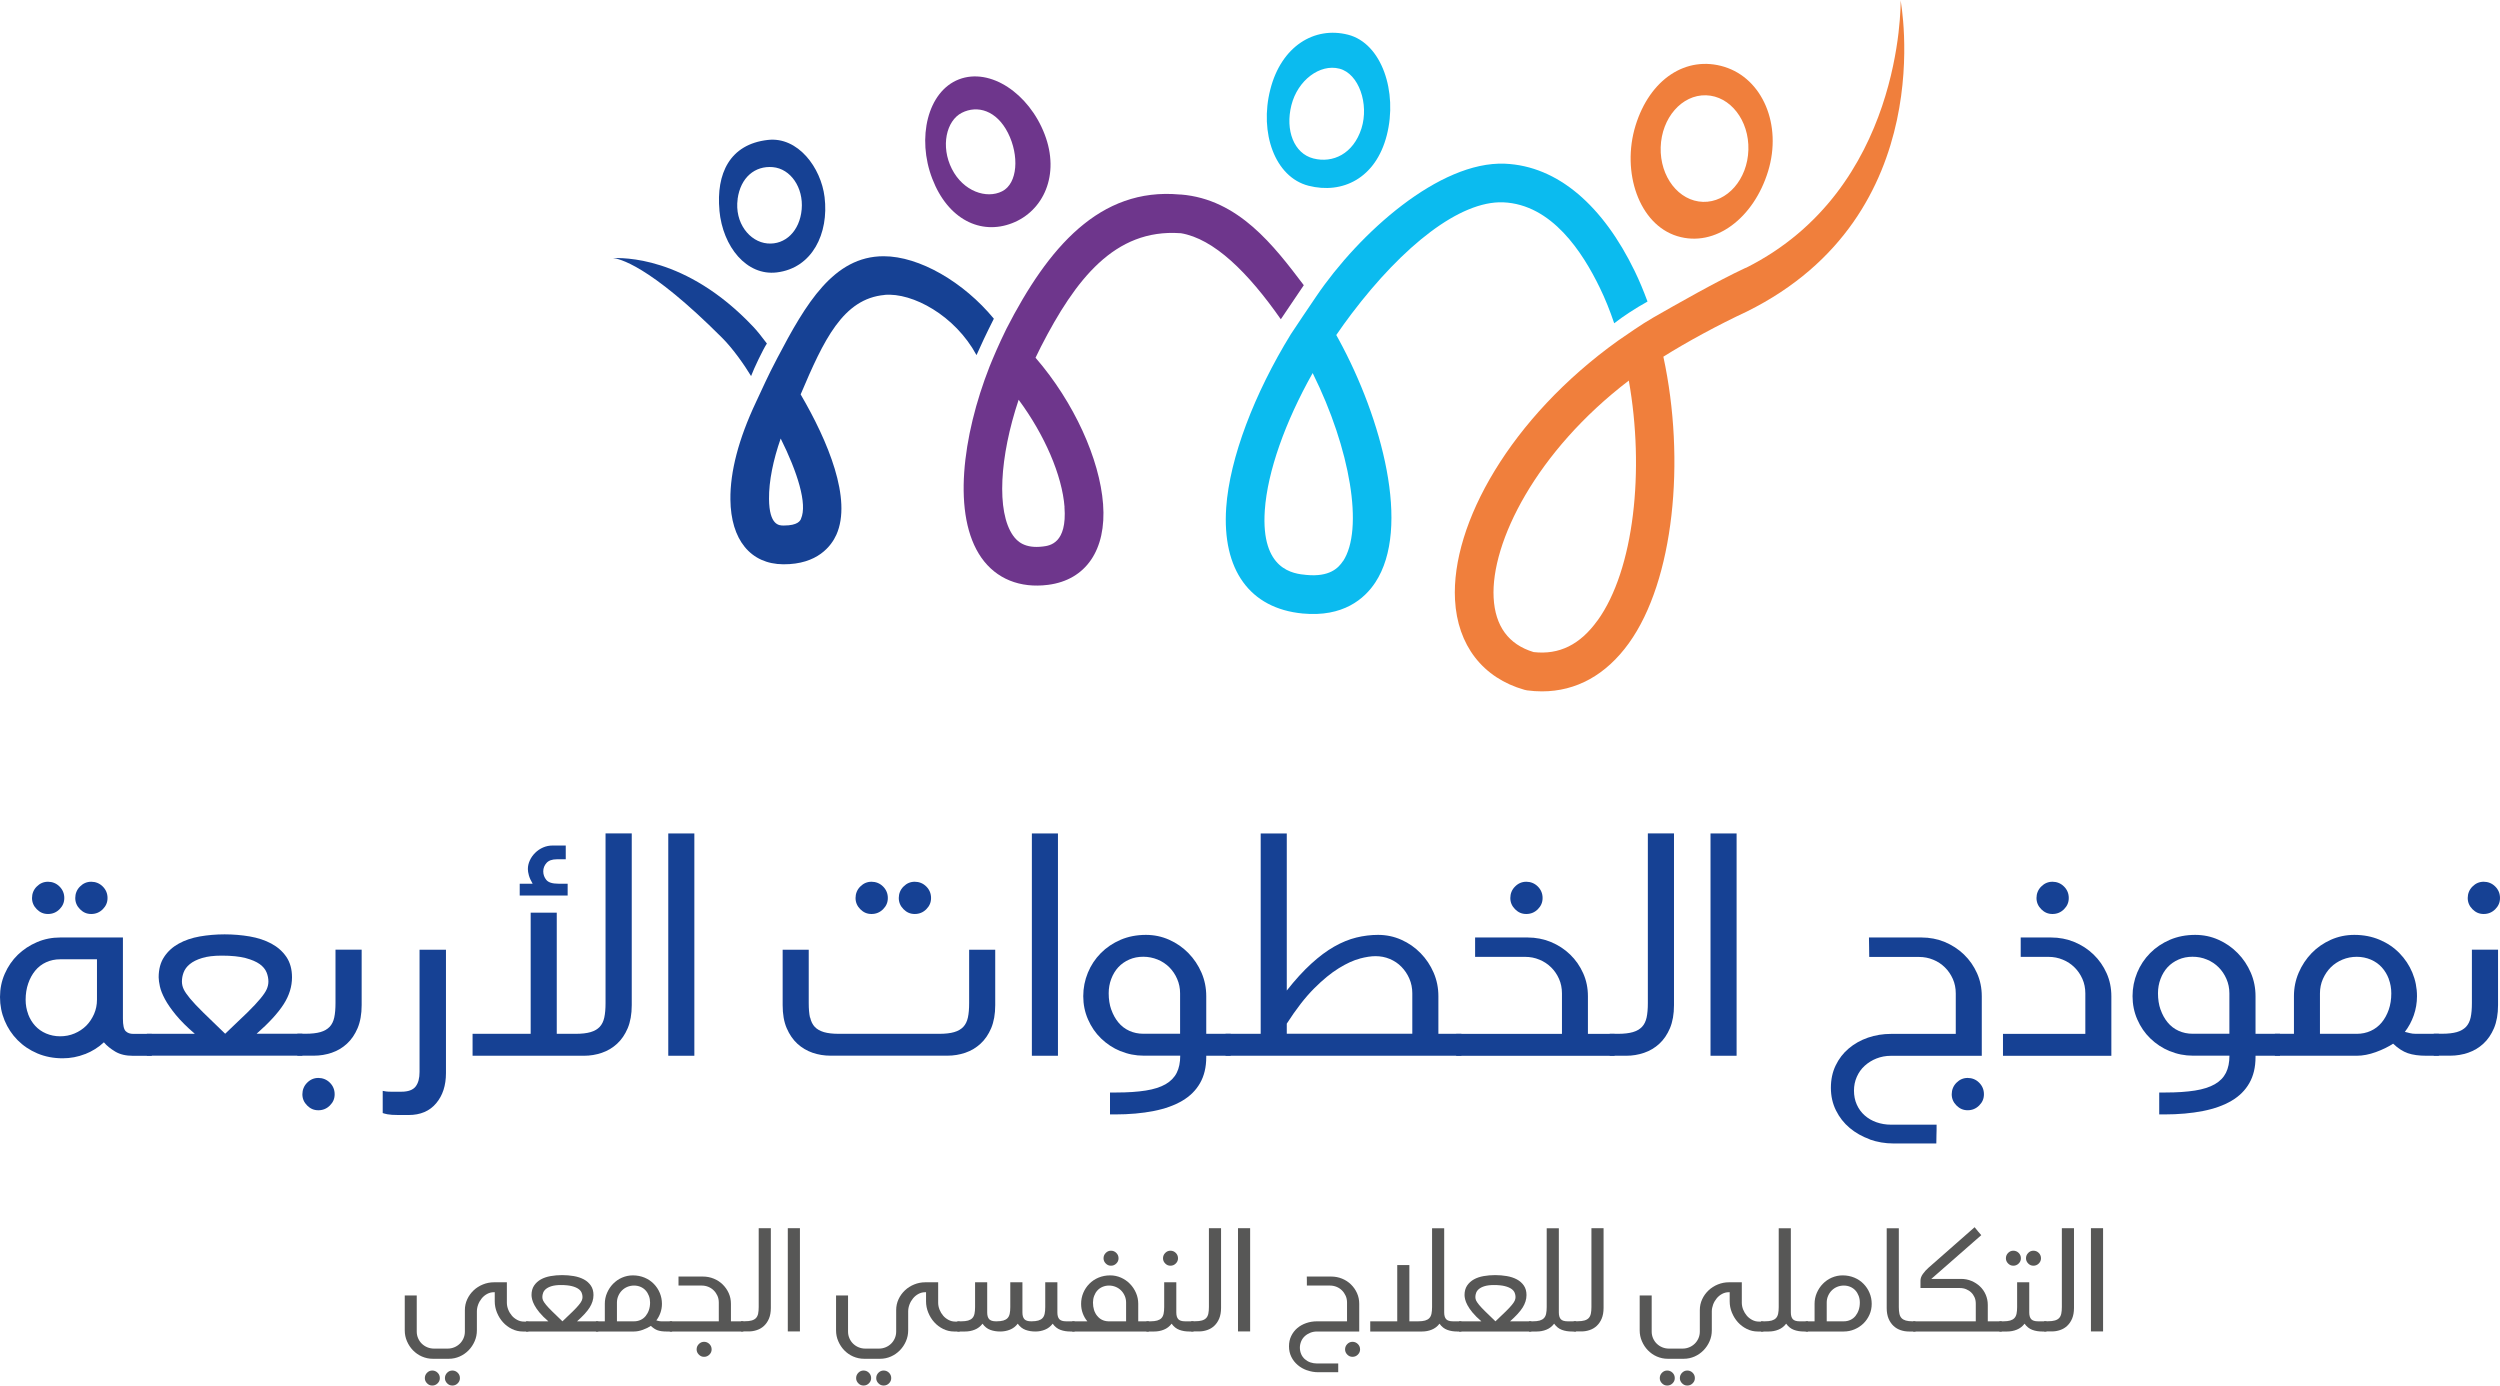 <svg xmlns="http://www.w3.org/2000/svg" width="166" height="92" viewBox="0 0 166 92" fill="none"><g id="4step" clip-path="url(#clip0_11_259)"><g id="Group"><path id="Vector" d="M47.768 13.972C47.993 16.399 49.582 18.327 51.574 18.089C53.933 17.807 55.046 15.506 54.752 13.088C54.514 11.124 52.981 9.066 50.989 9.291C48.443 9.577 47.547 11.545 47.772 13.972H47.768ZM48.976 13.218C49.17 11.783 50.127 10.995 51.314 11.098C52.5 11.203 53.358 12.459 53.232 13.898C53.106 15.337 52.145 16.269 50.959 16.165C49.772 16.061 48.764 14.791 48.98 13.213L48.976 13.218Z" fill="#164194"></path><path id="Vector_2" d="M69.361 8.91C68.322 6.206 65.75 4.468 63.672 5.27C61.593 6.072 60.861 9.166 61.905 11.87C62.944 14.574 65.126 15.623 67.2 14.821C69.279 14.02 70.404 11.614 69.361 8.91ZM66.542 12.702C65.507 13.226 63.962 12.711 63.204 11.216C62.446 9.72 62.831 8.013 63.866 7.489C64.901 6.964 66.17 7.328 66.928 8.823C67.685 10.319 67.581 12.178 66.542 12.702Z" fill="#6E368C"></path><path id="Vector_3" d="M89.512 2.305C87.274 1.733 85.078 3.068 84.347 5.946C83.615 8.819 84.65 11.762 86.888 12.334C89.127 12.906 91.352 11.853 92.084 8.975C92.816 6.102 91.751 2.878 89.512 2.305ZM90.4 8.533C89.859 10.219 88.499 10.852 87.209 10.522C85.914 10.193 85.329 8.646 85.749 6.982C86.169 5.322 87.646 4.225 88.936 4.559C90.231 4.888 90.915 6.912 90.4 8.533Z" fill="#0BBBEF"></path><path id="Vector_4" d="M114.5 4.438C111.963 3.658 109.547 5.257 108.598 8.342C107.654 11.428 108.828 14.899 111.365 15.679C113.903 16.459 116.457 14.457 117.401 11.372C118.345 8.29 117.033 5.218 114.496 4.438H114.5ZM113.08 13.404C111.469 13.356 110.213 11.736 110.27 9.781C110.326 7.827 111.677 6.279 113.283 6.327C114.89 6.375 116.15 7.996 116.093 9.95C116.037 11.905 114.686 13.452 113.076 13.404H113.08Z" fill="#F07F3C"></path><g id="Group_2"><path id="Vector_5" d="M50.92 22.808C50.565 22.331 50.253 21.946 50.006 21.686C45.512 16.932 41.264 17.135 40.701 17.135C41.061 17.17 43.057 17.534 47.949 22.431C48.69 23.172 49.439 24.256 49.872 24.971C50.049 24.485 50.677 23.172 50.92 22.813V22.808Z" fill="#164194"></path><path id="Vector_6" d="M40.701 17.131C40.662 17.131 40.641 17.131 40.641 17.127C40.645 17.127 40.667 17.131 40.701 17.131Z" fill="#472683"></path><path id="Vector_7" d="M58.735 19.58C60.593 19.415 63.42 20.949 64.84 23.58C65.109 22.973 65.481 22.171 65.992 21.161C63.987 18.73 61.047 17.014 58.675 17.014C55.354 17.014 53.505 20.165 51.613 23.775C50.92 25.092 50.682 25.681 50.192 26.713C49.045 29.144 48.478 31.32 48.499 33.166C48.525 35.848 49.842 37.456 52.015 37.469C54.293 37.482 55.202 36.243 55.535 35.506C56.588 33.153 54.981 29.296 53.163 26.189C54.691 22.587 55.973 19.831 58.744 19.584L58.735 19.58ZM53.189 34.449C53.132 34.57 52.989 34.895 52.046 34.895H52.024C51.742 34.895 51.08 34.891 51.063 33.135C51.05 31.939 51.344 30.535 51.838 29.118C52.946 31.341 53.626 33.473 53.184 34.449H53.189Z" fill="#164194"></path><path id="Vector_8" d="M126.204 0C126.204 0.325 126.33 12.555 115.955 17.773L115.873 17.803C114.02 18.665 111.305 20.212 109.789 21.079C108.988 21.534 107.984 22.249 107.442 22.618C100.311 27.723 96.345 34.782 96.613 39.827C96.774 42.839 98.454 45.018 101.225 45.803L101.407 45.842C101.74 45.885 102.065 45.907 102.385 45.907C104.663 45.907 106.641 44.815 108.157 42.709C111.149 38.553 111.937 30.579 110.447 23.684C111.985 22.717 114.089 21.573 115.994 20.685C128.949 14.262 126.2 0.108 126.2 0.009L126.204 0ZM106.074 41.2C104.922 42.804 103.533 43.493 101.831 43.298C100.168 42.795 99.276 41.578 99.177 39.684C98.982 36.013 102.008 29.963 108.153 25.27C109.209 31.207 108.512 37.82 106.079 41.2H106.074Z" fill="#F07F3C"></path><path id="Vector_9" d="M108.538 17.989C106.464 13.716 103.481 11.016 99.913 10.869C95.583 10.7 90.266 15.445 87.391 19.692C86.828 20.516 86.195 21.465 85.711 22.193C83.29 26.132 81.649 30.41 81.42 33.708C81.138 37.837 82.987 40.399 86.494 40.737C89.183 40.992 90.603 39.762 91.318 38.678C93.712 35.051 91.746 27.779 88.902 22.561C88.845 22.462 88.789 22.358 88.728 22.245C89.058 21.764 89.4 21.287 89.755 20.819C93.175 16.308 96.938 13.33 99.809 13.434C103.048 13.569 105.091 16.763 106.23 19.112C106.589 19.848 106.905 20.641 107.183 21.465C107.823 20.971 108.559 20.49 109.395 20.022C109.135 19.32 108.854 18.635 108.538 17.989ZM89.174 37.257C88.867 37.721 88.282 38.323 86.741 38.175C85.91 38.097 83.71 37.885 83.983 33.881C84.16 31.311 85.338 28.004 87.161 24.771C89.672 29.816 90.564 35.159 89.179 37.261L89.174 37.257Z" fill="#0BBBEF"></path><path id="Vector_10" d="M85.048 21.196C85.485 20.542 86.057 19.692 86.572 18.938C84.598 16.334 82.247 13.222 78.402 12.915C78.38 12.915 78.354 12.915 78.332 12.915C73.015 12.433 69.595 16.433 66.828 21.829C66.308 22.886 65.949 23.744 65.706 24.342C63.897 28.953 63.208 34.241 65.165 37.032C66.148 38.431 67.72 39.073 69.59 38.834C72.106 38.514 73.474 36.507 73.245 33.474C73.02 30.488 71.322 26.717 68.759 23.753C68.876 23.506 68.993 23.263 69.118 23.021C71.405 18.566 74.002 15.181 78.367 15.484C78.38 15.484 78.393 15.484 78.402 15.484C80.597 15.848 82.862 18.072 85.048 21.201V21.196ZM70.681 33.664C70.863 36.082 69.703 36.23 69.266 36.286C68.04 36.442 67.538 35.944 67.265 35.558C66.152 33.972 66.373 30.327 67.638 26.544C69.361 28.871 70.526 31.562 70.686 33.669L70.681 33.664Z" fill="#6E368C"></path></g></g><g id="Group_3"><path id="Vector_11" d="M5.651 69.989C5.179 70.175 4.681 70.271 4.161 70.271C3.551 70.271 2.992 70.162 2.481 69.946C1.97 69.729 1.533 69.434 1.165 69.062C0.797 68.689 0.511 68.256 0.307 67.766C0.104 67.276 0 66.756 0 66.206C0 65.656 0.104 65.144 0.316 64.659C0.528 64.173 0.818 63.753 1.182 63.398C1.55 63.042 1.974 62.765 2.459 62.557C2.944 62.349 3.46 62.249 4.005 62.249H8.162V67.64C8.162 68.074 8.223 68.351 8.348 68.472C8.474 68.594 8.638 68.65 8.85 68.65H10.08V70.106H8.833C8.361 70.106 7.967 70.015 7.651 69.825C7.335 69.634 7.084 69.434 6.898 69.209C6.538 69.547 6.122 69.807 5.651 69.993V69.989ZM1.866 67.337C1.979 67.636 2.135 67.896 2.334 68.113C2.533 68.329 2.775 68.503 3.061 68.624C3.347 68.745 3.659 68.81 3.992 68.81C4.326 68.81 4.646 68.75 4.945 68.624C5.244 68.498 5.499 68.329 5.72 68.113C5.936 67.896 6.109 67.636 6.244 67.337C6.374 67.038 6.439 66.722 6.439 66.383V63.697H3.997C3.663 63.697 3.351 63.762 3.066 63.892C2.78 64.022 2.537 64.208 2.338 64.451C2.139 64.693 1.983 64.979 1.871 65.309C1.758 65.638 1.702 65.998 1.702 66.383C1.702 66.722 1.758 67.038 1.871 67.337H1.866ZM2.442 58.865C2.654 58.652 2.901 58.548 3.187 58.548C3.473 58.548 3.741 58.652 3.953 58.865C4.165 59.077 4.269 59.333 4.269 59.627C4.269 59.922 4.165 60.16 3.953 60.373C3.741 60.585 3.486 60.689 3.187 60.689C2.888 60.689 2.654 60.585 2.442 60.373C2.23 60.16 2.126 59.913 2.126 59.627C2.126 59.341 2.23 59.073 2.442 58.865ZM5.313 58.865C5.525 58.652 5.772 58.548 6.058 58.548C6.343 58.548 6.612 58.652 6.824 58.865C7.036 59.077 7.14 59.333 7.14 59.627C7.14 59.922 7.036 60.16 6.824 60.373C6.612 60.585 6.356 60.689 6.058 60.689C5.759 60.689 5.525 60.585 5.313 60.373C5.101 60.16 4.997 59.913 4.997 59.627C4.997 59.341 5.101 59.073 5.313 58.865Z" fill="#164194"></path><path id="Vector_12" d="M9.751 70.102V68.646H12.938C12.414 68.199 11.998 67.779 11.678 67.393C11.362 67.007 11.119 66.656 10.95 66.34C10.781 66.024 10.669 65.742 10.617 65.499C10.565 65.257 10.535 65.053 10.535 64.893C10.535 64.36 10.656 63.905 10.898 63.541C11.141 63.172 11.466 62.877 11.868 62.657C12.271 62.431 12.739 62.275 13.267 62.18C13.795 62.089 14.345 62.041 14.916 62.041C15.488 62.041 16.047 62.089 16.584 62.18C17.125 62.275 17.601 62.431 18.021 62.657C18.437 62.882 18.77 63.177 19.017 63.541C19.264 63.909 19.389 64.36 19.389 64.893C19.389 65.504 19.207 66.097 18.839 66.674C18.471 67.25 17.874 67.909 17.038 68.641H20.078V70.097H9.747L9.751 70.102ZM13.414 63.614C13.072 63.718 12.803 63.853 12.604 64.017C12.405 64.178 12.271 64.364 12.193 64.568C12.115 64.771 12.08 64.975 12.08 65.174C12.08 65.348 12.119 65.517 12.193 65.677C12.267 65.838 12.409 66.046 12.613 66.293C12.816 66.54 13.111 66.852 13.488 67.224L14.951 68.641L16.423 67.233C16.796 66.865 17.086 66.557 17.289 66.31C17.493 66.063 17.636 65.855 17.709 65.686C17.783 65.517 17.822 65.348 17.822 65.174C17.822 64.975 17.783 64.771 17.701 64.568C17.618 64.364 17.467 64.178 17.246 64.017C17.021 63.857 16.709 63.723 16.306 63.614C15.904 63.51 15.376 63.454 14.73 63.454C14.198 63.454 13.756 63.506 13.414 63.614Z" fill="#164194"></path><path id="Vector_13" d="M24.014 63.064V66.739C24.014 67.337 23.923 67.844 23.745 68.269C23.563 68.693 23.329 69.036 23.035 69.304C22.745 69.573 22.407 69.772 22.026 69.903C21.645 70.032 21.251 70.097 20.844 70.097H19.744V68.641H20.286C20.697 68.641 21.03 68.602 21.282 68.529C21.537 68.455 21.736 68.338 21.888 68.182C22.035 68.026 22.139 67.818 22.195 67.558C22.251 67.298 22.277 66.982 22.277 66.605V63.06H24.009L24.014 63.064ZM20.394 71.892C20.606 71.679 20.853 71.575 21.139 71.575C21.424 71.575 21.693 71.679 21.905 71.892C22.117 72.104 22.221 72.36 22.221 72.659C22.221 72.958 22.117 73.192 21.905 73.404C21.693 73.617 21.437 73.721 21.139 73.721C20.84 73.721 20.606 73.617 20.394 73.404C20.182 73.192 20.078 72.945 20.078 72.659C20.078 72.373 20.182 72.104 20.394 71.892Z" fill="#164194"></path><path id="Vector_14" d="M25.728 73.989C25.581 73.959 25.473 73.928 25.412 73.907V72.433C25.46 72.446 25.533 72.459 25.629 72.472C25.724 72.485 25.836 72.49 25.975 72.49H26.646C27.105 72.49 27.421 72.373 27.599 72.143C27.776 71.913 27.858 71.593 27.858 71.181V63.064H29.612V71.254C29.612 72.074 29.396 72.745 28.958 73.261C28.525 73.777 27.915 74.037 27.131 74.037H26.46C26.127 74.037 25.884 74.019 25.733 73.989H25.728Z" fill="#164194"></path><path id="Vector_15" d="M41.948 55.341V66.743C41.948 67.341 41.857 67.848 41.68 68.273C41.498 68.698 41.264 69.04 40.97 69.309C40.679 69.577 40.342 69.777 39.961 69.907C39.58 70.037 39.186 70.102 38.779 70.102H31.379V68.646H35.237V60.602H36.969V68.646H38.216C38.627 68.646 38.961 68.607 39.212 68.533C39.467 68.459 39.671 68.342 39.818 68.186C39.965 68.03 40.069 67.822 40.125 67.562C40.182 67.302 40.208 66.986 40.208 66.609V55.337H41.94L41.948 55.341ZM34.509 59.463V58.678H35.367C35.241 58.466 35.159 58.279 35.116 58.119C35.072 57.959 35.051 57.82 35.051 57.707C35.051 57.508 35.094 57.317 35.181 57.131C35.267 56.945 35.384 56.776 35.536 56.628C35.683 56.481 35.86 56.36 36.059 56.273C36.259 56.186 36.471 56.143 36.692 56.143H37.566V57.057H36.969C36.657 57.057 36.432 57.14 36.289 57.3C36.146 57.46 36.072 57.647 36.072 57.859C36.072 58.072 36.142 58.262 36.276 58.427C36.415 58.596 36.679 58.678 37.077 58.678H37.692V59.463H34.505H34.509Z" fill="#164194"></path><path id="Vector_16" d="M44.373 55.341H46.105V70.102H44.373V55.341Z" fill="#164194"></path><path id="Vector_17" d="M53.795 67.562C53.851 67.822 53.955 68.03 54.102 68.186C54.249 68.342 54.453 68.455 54.708 68.533C54.964 68.607 55.297 68.646 55.704 68.646H62.359C62.771 68.646 63.104 68.607 63.355 68.533C63.611 68.459 63.814 68.342 63.961 68.186C64.109 68.03 64.213 67.822 64.269 67.562C64.325 67.302 64.351 66.986 64.351 66.609V63.064H66.083V66.739C66.083 67.337 65.992 67.844 65.815 68.269C65.633 68.693 65.399 69.036 65.105 69.304C64.814 69.573 64.477 69.772 64.096 69.903C63.715 70.032 63.321 70.097 62.913 70.097H55.137C54.726 70.097 54.332 70.032 53.955 69.903C53.578 69.772 53.24 69.573 52.946 69.304C52.656 69.036 52.418 68.693 52.236 68.269C52.054 67.844 51.968 67.337 51.968 66.739V63.064H53.7V66.609C53.7 66.982 53.725 67.298 53.782 67.562H53.795ZM57.124 58.865C57.337 58.652 57.583 58.548 57.869 58.548C58.155 58.548 58.423 58.652 58.636 58.865C58.848 59.077 58.952 59.333 58.952 59.627C58.952 59.922 58.848 60.16 58.636 60.373C58.423 60.585 58.168 60.689 57.869 60.689C57.57 60.689 57.337 60.585 57.124 60.373C56.912 60.16 56.808 59.913 56.808 59.627C56.808 59.341 56.912 59.073 57.124 58.865ZM59.995 58.865C60.207 58.652 60.454 58.548 60.74 58.548C61.026 58.548 61.294 58.652 61.506 58.865C61.718 59.077 61.822 59.333 61.822 59.627C61.822 59.922 61.718 60.16 61.506 60.373C61.294 60.585 61.039 60.689 60.74 60.689C60.441 60.689 60.207 60.585 59.995 60.373C59.783 60.16 59.679 59.913 59.679 59.627C59.679 59.341 59.783 59.073 59.995 58.865Z" fill="#164194"></path><path id="Vector_18" d="M68.516 55.341H70.248V70.102H68.516V55.341Z" fill="#164194"></path><path id="Vector_19" d="M74.388 69.794C73.903 69.59 73.479 69.309 73.111 68.953C72.743 68.598 72.457 68.178 72.245 67.692C72.032 67.207 71.928 66.691 71.928 66.145C71.928 65.599 72.032 65.079 72.236 64.585C72.439 64.091 72.725 63.662 73.093 63.289C73.461 62.916 73.899 62.622 74.409 62.401C74.92 62.184 75.479 62.076 76.09 62.076C76.635 62.076 77.15 62.184 77.635 62.401C78.12 62.617 78.545 62.912 78.913 63.289C79.281 63.666 79.566 64.095 79.779 64.585C79.991 65.075 80.095 65.595 80.095 66.145V68.646H81.718V70.102H80.095V70.193C80.095 70.865 79.956 71.441 79.683 71.918C79.41 72.399 79.016 72.789 78.501 73.092C77.986 73.395 77.35 73.625 76.6 73.772C75.847 73.92 74.994 73.998 74.037 73.998H73.704V72.542H74.132C74.89 72.542 75.54 72.498 76.081 72.412C76.622 72.325 77.059 72.186 77.397 71.991C77.731 71.796 77.977 71.545 78.133 71.237C78.289 70.93 78.367 70.548 78.367 70.097H75.942C75.397 70.097 74.882 69.993 74.397 69.79L74.388 69.794ZM73.79 67.038C73.903 67.363 74.059 67.645 74.258 67.887C74.457 68.13 74.7 68.316 74.985 68.446C75.271 68.576 75.583 68.641 75.916 68.641H78.358V65.954C78.358 65.616 78.293 65.3 78.163 65.001C78.034 64.702 77.86 64.446 77.64 64.225C77.423 64.009 77.163 63.835 76.865 63.714C76.566 63.593 76.25 63.528 75.912 63.528C75.574 63.528 75.267 63.588 74.981 63.714C74.695 63.84 74.453 64.009 74.254 64.225C74.055 64.442 73.899 64.702 73.786 65.001C73.673 65.3 73.617 65.616 73.617 65.954C73.617 66.353 73.673 66.713 73.786 67.038H73.79Z" fill="#164194"></path><path id="Vector_20" d="M83.71 68.646V55.341H85.442V65.772C86.001 65.062 86.542 64.468 87.066 63.991C87.59 63.514 88.096 63.133 88.594 62.852C89.092 62.57 89.581 62.37 90.058 62.253C90.538 62.136 91.019 62.076 91.504 62.076C92.049 62.076 92.565 62.184 93.05 62.401C93.535 62.617 93.959 62.912 94.327 63.289C94.695 63.666 94.981 64.095 95.193 64.585C95.405 65.075 95.509 65.595 95.509 66.145V68.646H97.037V70.102H81.376V68.646H83.706H83.71ZM90.291 63.653C89.88 63.757 89.417 63.97 88.902 64.286C88.386 64.602 87.836 65.053 87.252 65.638C86.667 66.223 86.066 66.999 85.442 67.97V68.641H93.777V65.954C93.777 65.608 93.712 65.283 93.582 64.984C93.452 64.685 93.279 64.425 93.058 64.199C92.842 63.974 92.582 63.801 92.283 63.675C91.984 63.549 91.668 63.489 91.331 63.489C91.045 63.489 90.698 63.541 90.287 63.649L90.291 63.653Z" fill="#164194"></path><path id="Vector_21" d="M103.714 68.646V65.959C103.714 65.612 103.649 65.291 103.519 64.997C103.39 64.706 103.216 64.451 102.996 64.234C102.775 64.017 102.519 63.844 102.22 63.723C101.922 63.597 101.606 63.536 101.268 63.536H97.947V62.249H101.432C101.978 62.249 102.493 62.349 102.978 62.548C103.463 62.748 103.887 63.025 104.256 63.38C104.624 63.736 104.909 64.147 105.121 64.62C105.334 65.092 105.438 65.603 105.438 66.15V68.65H107.209V70.106H96.691V68.65H103.701L103.714 68.646ZM100.601 58.865C100.813 58.652 101.06 58.548 101.346 58.548C101.632 58.548 101.9 58.652 102.112 58.865C102.324 59.077 102.428 59.333 102.428 59.627C102.428 59.922 102.324 60.16 102.112 60.373C101.9 60.585 101.645 60.689 101.346 60.689C101.047 60.689 100.813 60.585 100.601 60.373C100.389 60.16 100.285 59.913 100.285 59.627C100.285 59.341 100.389 59.073 100.601 58.865Z" fill="#164194"></path><path id="Vector_22" d="M111.153 55.341V66.743C111.153 67.341 111.062 67.848 110.885 68.273C110.703 68.698 110.469 69.04 110.175 69.309C109.884 69.577 109.547 69.777 109.166 69.907C108.785 70.037 108.391 70.102 107.984 70.102H106.884V68.646H107.425C107.836 68.646 108.165 68.607 108.421 68.533C108.676 68.459 108.876 68.342 109.027 68.186C109.174 68.03 109.278 67.822 109.335 67.562C109.391 67.302 109.417 66.986 109.417 66.609V55.337H111.149L111.153 55.341Z" fill="#164194"></path><path id="Vector_23" d="M113.578 55.341H115.31V70.102H113.578V55.341Z" fill="#164194"></path><path id="Vector_24" d="M124.156 75.653C123.653 75.471 123.208 75.22 122.822 74.899C122.437 74.574 122.134 74.189 121.909 73.733C121.683 73.278 121.571 72.78 121.571 72.23C121.571 71.679 121.675 71.19 121.887 70.748C122.099 70.305 122.389 69.928 122.753 69.621C123.121 69.309 123.545 69.07 124.03 68.901C124.515 68.732 125.03 68.65 125.576 68.65H129.863V65.963C129.863 65.616 129.798 65.296 129.668 65.001C129.538 64.711 129.365 64.455 129.144 64.238C128.927 64.022 128.668 63.848 128.369 63.727C128.07 63.601 127.754 63.541 127.416 63.541H124.117C124.117 63.255 124.117 63.02 124.108 62.839C124.104 62.657 124.099 62.462 124.099 62.249H127.585C128.131 62.249 128.65 62.349 129.131 62.548C129.611 62.748 130.04 63.025 130.408 63.38C130.776 63.736 131.062 64.147 131.274 64.62C131.486 65.092 131.59 65.603 131.59 66.15V70.106H125.55C125.212 70.106 124.896 70.167 124.597 70.284C124.299 70.401 124.039 70.566 123.814 70.769C123.589 70.973 123.415 71.22 123.29 71.506C123.164 71.792 123.104 72.095 123.104 72.42C123.104 72.745 123.164 73.066 123.29 73.343C123.415 73.625 123.589 73.863 123.814 74.063C124.039 74.262 124.299 74.414 124.597 74.518C124.896 74.622 125.212 74.678 125.55 74.678H128.59C128.59 74.964 128.59 75.19 128.581 75.359C128.577 75.528 128.572 75.718 128.572 75.926H125.719C125.173 75.926 124.645 75.835 124.143 75.658L124.156 75.653ZM129.91 71.892C130.122 71.679 130.369 71.575 130.655 71.575C130.941 71.575 131.209 71.679 131.417 71.892C131.629 72.104 131.733 72.36 131.733 72.659C131.733 72.958 131.629 73.192 131.417 73.404C131.205 73.616 130.949 73.72 130.655 73.72C130.361 73.72 130.122 73.616 129.91 73.404C129.698 73.192 129.594 72.945 129.594 72.659C129.594 72.373 129.698 72.104 129.91 71.892Z" fill="#164194"></path><path id="Vector_25" d="M138.466 68.646V65.959C138.466 65.612 138.401 65.291 138.271 64.997C138.141 64.706 137.968 64.451 137.747 64.234C137.527 64.017 137.271 63.844 136.972 63.723C136.674 63.597 136.358 63.536 136.02 63.536H134.175V62.249H136.189C136.734 62.249 137.25 62.349 137.734 62.548C138.219 62.748 138.644 63.025 139.012 63.38C139.38 63.736 139.666 64.147 139.878 64.62C140.09 65.092 140.194 65.603 140.194 66.15V70.106H132.998V68.65H138.462L138.466 68.646ZM135.539 58.865C135.751 58.652 135.998 58.548 136.284 58.548C136.57 58.548 136.838 58.652 137.05 58.865C137.263 59.077 137.366 59.333 137.366 59.627C137.366 59.922 137.263 60.16 137.05 60.373C136.838 60.585 136.583 60.689 136.284 60.689C135.985 60.689 135.751 60.585 135.539 60.373C135.327 60.16 135.223 59.913 135.223 59.627C135.223 59.341 135.327 59.073 135.539 58.865Z" fill="#164194"></path><path id="Vector_26" d="M144.06 69.794C143.576 69.59 143.151 69.309 142.783 68.953C142.415 68.598 142.129 68.178 141.917 67.692C141.705 67.207 141.601 66.691 141.601 66.145C141.601 65.599 141.705 65.079 141.908 64.585C142.112 64.091 142.398 63.662 142.766 63.289C143.134 62.916 143.571 62.622 144.082 62.401C144.593 62.184 145.152 62.076 145.762 62.076C146.308 62.076 146.827 62.184 147.308 62.401C147.793 62.617 148.217 62.912 148.585 63.289C148.953 63.662 149.239 64.095 149.451 64.585C149.663 65.075 149.767 65.595 149.767 66.145V68.646H151.391V70.102H149.767V70.193C149.767 70.865 149.629 71.441 149.356 71.918C149.083 72.399 148.689 72.789 148.174 73.092C147.659 73.395 147.022 73.625 146.273 73.772C145.52 73.92 144.667 73.998 143.71 73.998H143.372V72.542H143.801C144.558 72.542 145.208 72.498 145.749 72.412C146.29 72.325 146.728 72.186 147.065 71.991C147.403 71.796 147.646 71.545 147.802 71.237C147.957 70.925 148.035 70.548 148.035 70.097H145.611C145.065 70.097 144.55 69.993 144.065 69.79L144.06 69.794ZM143.463 67.038C143.576 67.363 143.731 67.645 143.931 67.887C144.13 68.13 144.372 68.316 144.658 68.446C144.944 68.576 145.256 68.641 145.589 68.641H148.031V65.954C148.031 65.616 147.966 65.3 147.836 65.001C147.706 64.702 147.533 64.446 147.312 64.225C147.096 64.009 146.836 63.835 146.537 63.714C146.238 63.588 145.922 63.528 145.585 63.528C145.247 63.528 144.939 63.588 144.654 63.714C144.368 63.84 144.125 64.009 143.926 64.225C143.727 64.442 143.571 64.702 143.459 65.001C143.346 65.3 143.29 65.616 143.29 65.954C143.29 66.353 143.346 66.713 143.459 67.038H143.463Z" fill="#164194"></path><path id="Vector_27" d="M152.318 68.646V66.145C152.318 65.599 152.421 65.079 152.634 64.585C152.846 64.091 153.132 63.662 153.491 63.289C153.85 62.916 154.279 62.622 154.768 62.401C155.258 62.184 155.777 62.076 156.327 62.076C156.938 62.076 157.496 62.184 158.007 62.401C158.518 62.617 158.955 62.912 159.323 63.289C159.691 63.666 159.977 64.095 160.181 64.585C160.384 65.075 160.488 65.595 160.488 66.145C160.488 66.591 160.414 67.02 160.272 67.424C160.129 67.827 159.934 68.191 159.683 68.516L160.007 68.598C160.124 68.628 160.259 68.646 160.41 68.646H161.939V70.102H161.12C160.622 70.102 160.211 70.046 159.882 69.933C159.553 69.82 159.228 69.608 158.903 69.3C158.579 69.512 158.198 69.699 157.756 69.859C157.314 70.019 156.89 70.102 156.479 70.102H151.053V68.646H152.322H152.318ZM158.618 65.005C158.505 64.706 158.349 64.451 158.15 64.23C157.951 64.013 157.708 63.84 157.423 63.718C157.137 63.597 156.825 63.532 156.492 63.532C156.158 63.532 155.838 63.593 155.539 63.718C155.24 63.844 154.98 64.013 154.764 64.23C154.547 64.446 154.374 64.706 154.24 65.005C154.11 65.304 154.045 65.621 154.045 65.959V68.646H156.487C156.821 68.646 157.132 68.581 157.418 68.451C157.704 68.321 157.946 68.134 158.146 67.892C158.345 67.649 158.501 67.367 158.613 67.042C158.726 66.717 158.782 66.358 158.782 65.959C158.782 65.621 158.726 65.304 158.613 65.005H158.618Z" fill="#164194"></path><path id="Vector_28" d="M165.87 63.064V66.739C165.87 67.337 165.779 67.844 165.602 68.269C165.42 68.693 165.186 69.036 164.892 69.304C164.601 69.573 164.264 69.772 163.883 69.903C163.502 70.032 163.108 70.097 162.701 70.097H161.601V68.641H162.142C162.553 68.641 162.882 68.602 163.138 68.529C163.393 68.455 163.593 68.338 163.744 68.182C163.891 68.026 163.995 67.818 164.052 67.558C164.108 67.298 164.134 66.982 164.134 66.605V63.06H165.866L165.87 63.064ZM164.173 58.865C164.385 58.652 164.632 58.548 164.918 58.548C165.203 58.548 165.472 58.652 165.684 58.865C165.896 59.077 166 59.333 166 59.627C166 59.922 165.896 60.16 165.684 60.373C165.472 60.585 165.216 60.689 164.918 60.689C164.619 60.689 164.385 60.585 164.173 60.373C163.961 60.16 163.857 59.913 163.857 59.627C163.857 59.341 163.961 59.073 164.173 58.865Z" fill="#164194"></path></g><g id="Group_4"><path id="Vector_29" d="M28.015 90.072C27.785 89.972 27.59 89.833 27.421 89.66C27.252 89.486 27.122 89.287 27.023 89.057C26.923 88.828 26.876 88.589 26.876 88.334V86.019H27.672V88.42C27.672 88.576 27.703 88.724 27.763 88.862C27.824 89.001 27.906 89.122 28.01 89.222C28.114 89.322 28.235 89.404 28.374 89.46C28.512 89.517 28.66 89.547 28.816 89.547H29.725C29.881 89.547 30.028 89.517 30.166 89.46C30.305 89.404 30.426 89.322 30.53 89.222C30.634 89.122 30.716 89.001 30.777 88.862C30.838 88.724 30.868 88.576 30.868 88.42V86.99C30.868 86.734 30.92 86.496 31.024 86.271C31.128 86.046 31.271 85.85 31.448 85.681C31.626 85.512 31.834 85.382 32.067 85.287C32.301 85.192 32.544 85.144 32.799 85.144H33.656V86.496C33.656 86.652 33.687 86.808 33.747 86.96C33.808 87.112 33.89 87.246 33.99 87.363C34.089 87.48 34.211 87.571 34.349 87.645C34.488 87.718 34.635 87.753 34.791 87.753H35.085V88.412H34.713C34.457 88.412 34.219 88.355 33.99 88.243C33.76 88.13 33.565 87.983 33.397 87.796C33.228 87.61 33.098 87.398 32.998 87.155C32.899 86.912 32.851 86.665 32.851 86.409V85.803H32.79C32.635 85.803 32.487 85.842 32.349 85.915C32.21 85.989 32.089 86.089 31.989 86.21C31.89 86.332 31.808 86.47 31.751 86.622C31.695 86.773 31.665 86.925 31.665 87.077V88.334C31.665 88.589 31.617 88.828 31.517 89.057C31.418 89.287 31.284 89.486 31.115 89.66C30.946 89.833 30.747 89.972 30.521 90.072C30.296 90.171 30.058 90.223 29.803 90.223H28.738C28.482 90.223 28.244 90.171 28.015 90.072ZM28.357 91.15C28.456 91.051 28.569 91.003 28.703 91.003C28.837 91.003 28.958 91.051 29.058 91.15C29.158 91.25 29.205 91.367 29.205 91.506C29.205 91.645 29.158 91.753 29.058 91.853C28.958 91.952 28.841 92 28.703 92C28.564 92 28.456 91.952 28.357 91.853C28.257 91.753 28.209 91.64 28.209 91.506C28.209 91.372 28.257 91.25 28.357 91.15ZM29.69 91.15C29.79 91.051 29.902 91.003 30.037 91.003C30.171 91.003 30.292 91.051 30.392 91.15C30.491 91.25 30.539 91.367 30.539 91.506C30.539 91.645 30.491 91.753 30.392 91.853C30.292 91.952 30.175 92 30.037 92C29.898 92 29.79 91.952 29.69 91.853C29.591 91.753 29.543 91.64 29.543 91.506C29.543 91.372 29.591 91.25 29.69 91.15Z" fill="#575756"></path><path id="Vector_30" d="M34.929 88.412V87.736H36.41C36.168 87.528 35.973 87.333 35.826 87.155C35.678 86.977 35.566 86.812 35.488 86.665C35.41 86.518 35.358 86.388 35.332 86.275C35.306 86.162 35.293 86.067 35.293 85.993C35.293 85.746 35.349 85.534 35.462 85.365C35.575 85.196 35.726 85.057 35.912 84.953C36.099 84.849 36.315 84.776 36.562 84.732C36.809 84.689 37.064 84.667 37.328 84.667C37.592 84.667 37.852 84.689 38.103 84.732C38.354 84.776 38.575 84.849 38.77 84.953C38.965 85.057 39.117 85.196 39.233 85.365C39.35 85.534 39.407 85.746 39.407 85.993C39.407 86.275 39.32 86.552 39.151 86.821C38.982 87.09 38.701 87.393 38.315 87.736H39.727V88.412H34.929ZM36.631 85.4C36.471 85.447 36.345 85.512 36.254 85.586C36.163 85.66 36.099 85.746 36.064 85.842C36.029 85.937 36.012 86.032 36.012 86.124C36.012 86.206 36.029 86.284 36.064 86.358C36.099 86.431 36.163 86.526 36.259 86.644C36.354 86.76 36.488 86.903 36.666 87.077L37.346 87.736L38.03 87.081C38.203 86.912 38.337 86.769 38.432 86.652C38.528 86.535 38.593 86.44 38.627 86.362C38.662 86.284 38.679 86.206 38.679 86.124C38.679 86.032 38.662 85.937 38.623 85.842C38.584 85.746 38.515 85.66 38.411 85.586C38.307 85.512 38.16 85.447 37.973 85.4C37.787 85.352 37.54 85.326 37.242 85.326C36.995 85.326 36.791 85.352 36.631 85.4Z" fill="#575756"></path><path id="Vector_31" d="M40.16 87.736V86.574C40.16 86.319 40.208 86.08 40.307 85.85C40.407 85.621 40.537 85.421 40.706 85.248C40.874 85.075 41.069 84.936 41.299 84.836C41.528 84.737 41.766 84.685 42.022 84.685C42.303 84.685 42.563 84.737 42.801 84.836C43.039 84.936 43.243 85.075 43.412 85.248C43.581 85.421 43.715 85.621 43.81 85.85C43.905 86.08 43.953 86.319 43.953 86.574C43.953 86.782 43.918 86.981 43.853 87.168C43.788 87.354 43.697 87.523 43.581 87.675L43.732 87.714C43.788 87.727 43.849 87.736 43.918 87.736H44.628V88.412H44.247C44.018 88.412 43.823 88.386 43.672 88.334C43.52 88.282 43.368 88.182 43.217 88.039C43.065 88.139 42.888 88.225 42.684 88.299C42.481 88.373 42.282 88.412 42.091 88.412H39.571V87.736H40.16ZM43.087 86.046C43.035 85.907 42.961 85.785 42.87 85.686C42.779 85.586 42.667 85.504 42.533 85.447C42.398 85.391 42.256 85.361 42.1 85.361C41.944 85.361 41.797 85.391 41.658 85.447C41.52 85.504 41.398 85.586 41.299 85.686C41.199 85.785 41.117 85.907 41.056 86.046C40.996 86.184 40.965 86.332 40.965 86.487V87.736H42.1C42.256 87.736 42.398 87.705 42.533 87.645C42.667 87.584 42.779 87.497 42.87 87.385C42.961 87.272 43.035 87.142 43.087 86.99C43.139 86.838 43.165 86.674 43.165 86.487C43.165 86.332 43.139 86.184 43.087 86.046Z" fill="#575756"></path><path id="Vector_32" d="M47.728 87.736V86.487C47.728 86.327 47.698 86.175 47.638 86.041C47.577 85.907 47.495 85.785 47.395 85.686C47.295 85.586 47.174 85.504 47.036 85.447C46.897 85.391 46.75 85.361 46.594 85.361H45.053V84.763H46.672C46.928 84.763 47.166 84.81 47.391 84.901C47.616 84.992 47.815 85.122 47.984 85.287C48.153 85.452 48.287 85.642 48.387 85.864C48.486 86.085 48.534 86.319 48.534 86.574V87.736H49.356V88.412H44.472V87.736H47.728ZM46.404 89.244C46.503 89.144 46.616 89.096 46.75 89.096C46.884 89.096 47.005 89.144 47.105 89.244C47.205 89.343 47.252 89.46 47.252 89.599C47.252 89.738 47.205 89.846 47.105 89.946C47.005 90.046 46.889 90.093 46.75 90.093C46.611 90.093 46.503 90.046 46.404 89.946C46.304 89.846 46.256 89.733 46.256 89.599C46.256 89.465 46.304 89.343 46.404 89.244Z" fill="#575756"></path><path id="Vector_33" d="M51.184 81.552V86.847C51.184 87.125 51.141 87.363 51.058 87.558C50.976 87.753 50.863 87.913 50.729 88.039C50.595 88.165 50.439 88.256 50.261 88.316C50.084 88.377 49.902 88.407 49.712 88.407H49.201V87.731H49.452C49.642 87.731 49.798 87.714 49.915 87.679C50.032 87.645 50.127 87.593 50.197 87.519C50.266 87.445 50.313 87.35 50.34 87.229C50.365 87.107 50.378 86.96 50.378 86.787V81.552H51.184Z" fill="#575756"></path><path id="Vector_34" d="M52.31 81.552H53.115V88.407H52.31V81.552Z" fill="#575756"></path><path id="Vector_35" d="M56.652 90.072C56.423 89.972 56.228 89.833 56.059 89.66C55.89 89.486 55.761 89.287 55.661 89.057C55.561 88.828 55.514 88.589 55.514 88.334V86.019H56.31V88.42C56.31 88.576 56.341 88.724 56.401 88.862C56.462 89.001 56.544 89.122 56.648 89.222C56.752 89.322 56.873 89.404 57.012 89.46C57.15 89.517 57.298 89.547 57.453 89.547H58.363C58.519 89.547 58.666 89.517 58.804 89.46C58.943 89.404 59.064 89.322 59.168 89.222C59.272 89.122 59.354 89.001 59.415 88.862C59.475 88.724 59.506 88.576 59.506 88.42V86.99C59.506 86.734 59.558 86.496 59.662 86.271C59.766 86.046 59.908 85.85 60.086 85.681C60.264 85.512 60.471 85.382 60.705 85.287C60.939 85.192 61.181 85.144 61.437 85.144H62.294V86.496C62.294 86.652 62.325 86.808 62.385 86.96C62.446 87.112 62.528 87.246 62.628 87.363C62.727 87.48 62.849 87.571 62.987 87.645C63.126 87.718 63.273 87.753 63.429 87.753H63.723V88.412H63.351C63.095 88.412 62.857 88.355 62.628 88.243C62.398 88.13 62.203 87.983 62.035 87.796C61.866 87.61 61.736 87.398 61.636 87.155C61.537 86.912 61.489 86.665 61.489 86.409V85.803H61.428C61.272 85.803 61.125 85.842 60.987 85.915C60.848 85.989 60.727 86.089 60.627 86.21C60.528 86.332 60.445 86.47 60.389 86.622C60.333 86.773 60.303 86.925 60.303 87.077V88.334C60.303 88.589 60.255 88.828 60.155 89.057C60.056 89.287 59.922 89.486 59.753 89.66C59.584 89.833 59.385 89.972 59.16 90.072C58.934 90.171 58.696 90.223 58.441 90.223H57.376C57.12 90.223 56.882 90.171 56.652 90.072ZM56.995 91.15C57.094 91.051 57.207 91.003 57.341 91.003C57.475 91.003 57.596 91.051 57.696 91.15C57.795 91.25 57.843 91.367 57.843 91.506C57.843 91.645 57.795 91.753 57.696 91.853C57.596 91.952 57.479 92 57.341 92C57.202 92 57.094 91.952 56.995 91.853C56.895 91.753 56.847 91.64 56.847 91.506C56.847 91.372 56.895 91.25 56.995 91.15ZM58.328 91.15C58.428 91.051 58.54 91.003 58.675 91.003C58.809 91.003 58.93 91.051 59.03 91.15C59.129 91.25 59.177 91.367 59.177 91.506C59.177 91.645 59.129 91.753 59.03 91.853C58.93 91.952 58.813 92 58.675 92C58.536 92 58.428 91.952 58.328 91.853C58.228 91.753 58.181 91.64 58.181 91.506C58.181 91.372 58.228 91.25 58.328 91.15Z" fill="#575756"></path><path id="Vector_36" d="M69.387 88.29C69.183 88.373 68.975 88.412 68.755 88.412C68.512 88.412 68.291 88.377 68.092 88.303C67.893 88.23 67.72 88.095 67.577 87.892C67.438 88.078 67.265 88.208 67.062 88.29C66.858 88.373 66.642 88.412 66.416 88.412C66.174 88.412 65.953 88.377 65.754 88.303C65.555 88.23 65.382 88.095 65.239 87.892C65.1 88.078 64.927 88.208 64.724 88.29C64.52 88.373 64.303 88.412 64.078 88.412H63.567V87.736H63.819C64.009 87.736 64.165 87.718 64.282 87.684C64.399 87.649 64.494 87.597 64.563 87.523C64.632 87.45 64.68 87.354 64.706 87.233C64.732 87.112 64.745 86.964 64.745 86.791V85.144H65.55V87.146C65.55 87.35 65.594 87.497 65.68 87.593C65.767 87.688 65.918 87.736 66.139 87.736H66.157C66.347 87.736 66.503 87.718 66.62 87.684C66.737 87.649 66.832 87.597 66.901 87.523C66.971 87.45 67.018 87.354 67.044 87.233C67.07 87.112 67.083 86.964 67.083 86.791V85.144H67.889V87.146C67.889 87.35 67.932 87.497 68.019 87.593C68.105 87.688 68.257 87.736 68.478 87.736C68.668 87.736 68.824 87.718 68.941 87.684C69.058 87.649 69.153 87.597 69.222 87.523C69.291 87.45 69.339 87.354 69.365 87.233C69.391 87.112 69.404 86.964 69.404 86.791V85.144H70.21V87.146C70.21 87.35 70.253 87.497 70.339 87.593C70.426 87.688 70.578 87.736 70.798 87.736H71.353V88.412H71.075C70.833 88.412 70.612 88.377 70.413 88.303C70.214 88.23 70.041 88.095 69.898 87.892C69.759 88.078 69.59 88.208 69.387 88.29Z" fill="#575756"></path><path id="Vector_37" d="M72.201 87.736C72.067 87.58 71.968 87.402 71.894 87.203C71.82 87.003 71.786 86.795 71.786 86.574C71.786 86.319 71.833 86.08 71.928 85.85C72.024 85.621 72.158 85.421 72.327 85.248C72.496 85.075 72.699 84.936 72.937 84.836C73.175 84.737 73.435 84.685 73.717 84.685C73.972 84.685 74.21 84.737 74.436 84.836C74.661 84.936 74.86 85.075 75.029 85.248C75.198 85.421 75.332 85.621 75.431 85.85C75.531 86.08 75.579 86.319 75.579 86.574V87.736H76.28V88.412H71.197V87.736H72.201ZM72.851 87.372C73.037 87.601 73.279 87.723 73.587 87.736H74.773V86.488C74.773 86.332 74.743 86.184 74.682 86.046C74.622 85.907 74.54 85.785 74.44 85.686C74.34 85.586 74.219 85.504 74.081 85.448C73.942 85.391 73.795 85.361 73.639 85.361C73.483 85.361 73.34 85.391 73.206 85.448C73.072 85.504 72.959 85.586 72.868 85.686C72.777 85.785 72.704 85.907 72.652 86.046C72.6 86.184 72.574 86.332 72.574 86.488C72.574 86.847 72.665 87.142 72.851 87.372ZM73.422 83.194C73.522 83.094 73.635 83.047 73.769 83.047C73.903 83.047 74.024 83.094 74.124 83.194C74.223 83.294 74.271 83.411 74.271 83.549C74.271 83.688 74.223 83.796 74.124 83.896C74.024 83.996 73.907 84.043 73.769 84.043C73.63 84.043 73.522 83.996 73.422 83.896C73.323 83.796 73.275 83.684 73.275 83.549C73.275 83.415 73.323 83.294 73.422 83.194Z" fill="#575756"></path><path id="Vector_38" d="M78.237 87.593C78.324 87.688 78.475 87.736 78.696 87.736H79.25V88.412H78.973C78.731 88.412 78.51 88.377 78.311 88.303C78.112 88.23 77.938 88.095 77.795 87.892C77.657 88.078 77.484 88.208 77.28 88.29C77.077 88.373 76.86 88.412 76.635 88.412H76.124V87.736H76.375C76.566 87.736 76.722 87.718 76.838 87.684C76.955 87.649 77.051 87.597 77.12 87.523C77.189 87.45 77.237 87.354 77.263 87.233C77.289 87.112 77.302 86.964 77.302 86.791V85.144H78.107V87.146C78.107 87.35 78.15 87.497 78.237 87.593ZM77.371 83.194C77.471 83.094 77.583 83.047 77.717 83.047C77.852 83.047 77.973 83.094 78.073 83.194C78.172 83.294 78.22 83.411 78.22 83.549C78.22 83.688 78.172 83.796 78.073 83.896C77.973 83.996 77.856 84.043 77.717 84.043C77.579 84.043 77.471 83.996 77.371 83.896C77.272 83.796 77.224 83.684 77.224 83.549C77.224 83.415 77.272 83.294 77.371 83.194Z" fill="#575756"></path><path id="Vector_39" d="M81.078 81.552V86.847C81.078 87.125 81.034 87.363 80.952 87.558C80.87 87.753 80.757 87.913 80.623 88.039C80.489 88.165 80.333 88.256 80.155 88.316C79.978 88.377 79.796 88.407 79.605 88.407H79.094V87.731H79.346C79.536 87.731 79.692 87.714 79.809 87.679C79.926 87.645 80.021 87.593 80.09 87.519C80.16 87.445 80.207 87.35 80.233 87.229C80.259 87.107 80.272 86.96 80.272 86.787V81.552H81.078Z" fill="#575756"></path><path id="Vector_40" d="M82.203 81.552H83.009V88.407H82.203V81.552Z" fill="#575756"></path><path id="Vector_41" d="M86.789 90.99C86.555 90.908 86.347 90.791 86.17 90.639C85.992 90.487 85.849 90.31 85.745 90.097C85.641 89.885 85.589 89.655 85.589 89.4C85.589 89.144 85.637 88.914 85.737 88.711C85.836 88.507 85.97 88.329 86.139 88.186C86.308 88.043 86.507 87.931 86.733 87.853C86.958 87.775 87.196 87.736 87.451 87.736H89.443V86.487C89.443 86.327 89.413 86.175 89.352 86.041C89.291 85.907 89.209 85.785 89.11 85.686C89.01 85.586 88.889 85.504 88.75 85.447C88.612 85.391 88.464 85.361 88.308 85.361H86.776C86.776 85.226 86.776 85.118 86.776 85.036C86.776 84.953 86.771 84.862 86.771 84.763H88.391C88.646 84.763 88.884 84.81 89.11 84.901C89.335 84.992 89.534 85.122 89.703 85.287C89.872 85.452 90.006 85.642 90.106 85.864C90.205 86.085 90.253 86.319 90.253 86.574V88.412H87.447C87.291 88.412 87.144 88.438 87.005 88.494C86.867 88.55 86.745 88.624 86.641 88.719C86.538 88.815 86.455 88.927 86.399 89.062C86.343 89.196 86.312 89.335 86.312 89.486C86.312 89.638 86.343 89.785 86.399 89.915C86.455 90.046 86.538 90.158 86.641 90.249C86.745 90.34 86.867 90.414 87.005 90.462C87.144 90.509 87.291 90.535 87.447 90.535H88.858C88.858 90.669 88.858 90.773 88.858 90.852C88.858 90.93 88.858 91.016 88.858 91.116H87.534C87.278 91.116 87.035 91.073 86.802 90.99H86.789ZM89.46 89.244C89.56 89.144 89.672 89.096 89.807 89.096C89.941 89.096 90.062 89.144 90.162 89.244C90.261 89.343 90.309 89.46 90.309 89.599C90.309 89.738 90.261 89.846 90.162 89.946C90.062 90.046 89.945 90.093 89.807 90.093C89.668 90.093 89.56 90.046 89.46 89.946C89.361 89.846 89.313 89.733 89.313 89.599C89.313 89.465 89.361 89.343 89.46 89.244Z" fill="#575756"></path><path id="Vector_42" d="M96.024 87.593C96.111 87.688 96.263 87.736 96.483 87.736H97.038V88.412H96.76C96.518 88.412 96.297 88.377 96.098 88.303C95.899 88.23 95.726 88.095 95.583 87.892C95.444 88.078 95.271 88.208 95.067 88.29C94.864 88.373 94.647 88.412 94.422 88.412H90.984V87.736H92.777V84H93.582V87.736H94.162C94.353 87.736 94.509 87.718 94.626 87.684C94.743 87.649 94.838 87.597 94.907 87.523C94.977 87.45 95.024 87.354 95.05 87.233C95.076 87.112 95.089 86.964 95.089 86.791V81.556H95.894V87.146C95.894 87.35 95.938 87.497 96.024 87.593Z" fill="#575756"></path><path id="Vector_43" d="M96.882 88.412V87.736H98.362C98.12 87.528 97.925 87.333 97.778 87.155C97.631 86.977 97.518 86.812 97.44 86.665C97.362 86.518 97.31 86.388 97.284 86.275C97.258 86.162 97.245 86.067 97.245 85.993C97.245 85.746 97.302 85.534 97.414 85.365C97.527 85.196 97.678 85.057 97.865 84.953C98.051 84.849 98.267 84.776 98.514 84.732C98.761 84.689 99.016 84.667 99.28 84.667C99.544 84.667 99.804 84.689 100.055 84.732C100.307 84.776 100.527 84.849 100.722 84.953C100.917 85.057 101.069 85.196 101.186 85.365C101.302 85.534 101.359 85.746 101.359 85.993C101.359 86.275 101.272 86.552 101.103 86.821C100.934 87.09 100.653 87.393 100.268 87.736H101.679V88.412H96.882ZM98.583 85.4C98.423 85.447 98.297 85.512 98.207 85.586C98.116 85.66 98.051 85.746 98.016 85.842C97.981 85.937 97.964 86.032 97.964 86.124C97.964 86.206 97.981 86.284 98.016 86.358C98.051 86.431 98.116 86.526 98.211 86.644C98.306 86.76 98.44 86.903 98.618 87.077L99.298 87.736L99.982 87.081C100.155 86.912 100.289 86.769 100.384 86.652C100.48 86.535 100.545 86.44 100.579 86.362C100.614 86.284 100.631 86.206 100.631 86.124C100.631 86.032 100.614 85.937 100.575 85.842C100.536 85.746 100.467 85.66 100.363 85.586C100.259 85.512 100.112 85.447 99.925 85.4C99.739 85.352 99.493 85.326 99.194 85.326C98.947 85.326 98.743 85.352 98.583 85.4Z" fill="#575756"></path><path id="Vector_44" d="M103.636 87.593C103.723 87.688 103.875 87.736 104.095 87.736H104.65V88.412H104.373C104.13 88.412 103.909 88.377 103.71 88.303C103.511 88.23 103.338 88.095 103.195 87.892C103.056 88.078 102.883 88.208 102.68 88.29C102.476 88.373 102.26 88.412 102.034 88.412H101.523V87.736H101.775C101.965 87.736 102.121 87.718 102.238 87.684C102.355 87.649 102.45 87.597 102.519 87.523C102.589 87.45 102.636 87.354 102.662 87.233C102.688 87.112 102.701 86.964 102.701 86.791V81.556H103.507V87.146C103.507 87.35 103.55 87.497 103.636 87.593Z" fill="#575756"></path><path id="Vector_45" d="M106.477 81.552V86.847C106.477 87.125 106.433 87.363 106.351 87.558C106.269 87.753 106.156 87.913 106.022 88.039C105.888 88.165 105.732 88.256 105.554 88.316C105.377 88.377 105.195 88.407 105.005 88.407H104.494V87.731H104.745C104.935 87.731 105.091 87.714 105.208 87.679C105.325 87.645 105.42 87.593 105.49 87.519C105.559 87.445 105.606 87.35 105.632 87.229C105.658 87.107 105.671 86.96 105.671 86.787V81.552H106.477Z" fill="#575756"></path><path id="Vector_46" d="M110.014 90.072C109.785 89.972 109.59 89.833 109.421 89.66C109.252 89.486 109.122 89.287 109.023 89.057C108.923 88.828 108.875 88.589 108.875 88.334V86.019H109.672V88.42C109.672 88.576 109.703 88.724 109.763 88.862C109.824 89.001 109.906 89.122 110.01 89.222C110.114 89.322 110.235 89.404 110.374 89.46C110.512 89.517 110.659 89.547 110.815 89.547H111.725C111.88 89.547 112.028 89.517 112.166 89.46C112.305 89.404 112.426 89.322 112.53 89.222C112.634 89.122 112.716 89.001 112.777 88.862C112.837 88.724 112.868 88.576 112.868 88.42V86.99C112.868 86.734 112.92 86.496 113.024 86.271C113.127 86.046 113.27 85.85 113.448 85.681C113.625 85.512 113.833 85.382 114.067 85.287C114.301 85.192 114.543 85.144 114.799 85.144H115.656V86.496C115.656 86.652 115.686 86.808 115.747 86.96C115.808 87.112 115.89 87.246 115.99 87.363C116.089 87.48 116.21 87.571 116.349 87.645C116.487 87.718 116.635 87.753 116.791 87.753H117.085V88.412H116.713C116.457 88.412 116.219 88.355 115.99 88.243C115.76 88.13 115.565 87.983 115.396 87.796C115.227 87.61 115.098 87.398 114.998 87.155C114.898 86.912 114.851 86.665 114.851 86.409V85.803H114.79C114.634 85.803 114.487 85.842 114.348 85.915C114.21 85.989 114.089 86.089 113.989 86.21C113.89 86.332 113.807 86.47 113.751 86.622C113.695 86.773 113.664 86.925 113.664 87.077V88.334C113.664 88.589 113.617 88.828 113.517 89.057C113.418 89.287 113.283 89.486 113.114 89.66C112.946 89.833 112.746 89.972 112.521 90.072C112.296 90.171 112.058 90.223 111.803 90.223H110.737C110.482 90.223 110.244 90.171 110.014 90.072ZM110.356 91.15C110.456 91.051 110.568 91.003 110.703 91.003C110.837 91.003 110.958 91.051 111.058 91.15C111.157 91.25 111.205 91.367 111.205 91.506C111.205 91.645 111.157 91.753 111.058 91.853C110.958 91.952 110.841 92 110.703 92C110.564 92 110.456 91.952 110.356 91.853C110.257 91.753 110.209 91.64 110.209 91.506C110.209 91.372 110.257 91.25 110.356 91.15ZM111.69 91.15C111.79 91.051 111.902 91.003 112.036 91.003C112.171 91.003 112.292 91.051 112.391 91.15C112.491 91.25 112.539 91.367 112.539 91.506C112.539 91.645 112.491 91.753 112.391 91.853C112.292 91.952 112.175 92 112.036 92C111.898 92 111.79 91.952 111.69 91.853C111.59 91.753 111.543 91.64 111.543 91.506C111.543 91.372 111.59 91.25 111.69 91.15Z" fill="#575756"></path><path id="Vector_47" d="M119.042 87.593C119.129 87.688 119.28 87.736 119.501 87.736H120.055V88.412H119.778C119.536 88.412 119.315 88.377 119.116 88.303C118.917 88.23 118.743 88.095 118.601 87.892C118.462 88.078 118.289 88.208 118.085 88.29C117.882 88.373 117.665 88.412 117.44 88.412H116.929V87.736H117.18C117.371 87.736 117.527 87.718 117.644 87.684C117.761 87.649 117.856 87.597 117.925 87.523C117.994 87.45 118.042 87.354 118.068 87.233C118.094 87.112 118.107 86.964 118.107 86.791V81.556H118.912V87.146C118.912 87.35 118.956 87.497 119.042 87.593Z" fill="#575756"></path><path id="Vector_48" d="M120.488 87.736V86.574C120.488 86.319 120.536 86.08 120.635 85.85C120.735 85.621 120.865 85.421 121.034 85.248C121.203 85.075 121.398 84.936 121.627 84.836C121.857 84.737 122.095 84.685 122.35 84.685C122.632 84.685 122.891 84.737 123.13 84.836C123.368 84.936 123.571 85.075 123.74 85.248C123.909 85.421 124.043 85.621 124.138 85.85C124.234 86.08 124.281 86.319 124.281 86.574C124.281 86.83 124.234 87.068 124.134 87.294C124.034 87.519 123.9 87.714 123.731 87.879C123.563 88.043 123.363 88.173 123.138 88.269C122.913 88.364 122.675 88.412 122.419 88.412H119.899V87.736H120.488ZM123.415 86.046C123.363 85.907 123.29 85.785 123.199 85.686C123.108 85.586 122.995 85.504 122.861 85.447C122.727 85.391 122.584 85.361 122.428 85.361C122.272 85.361 122.125 85.391 121.986 85.447C121.848 85.504 121.727 85.586 121.627 85.686C121.527 85.785 121.445 85.907 121.385 86.046C121.324 86.184 121.294 86.332 121.294 86.487V87.736H122.428C122.584 87.736 122.727 87.705 122.861 87.645C122.995 87.584 123.108 87.497 123.199 87.385C123.29 87.272 123.363 87.142 123.415 86.99C123.467 86.838 123.493 86.674 123.493 86.487C123.493 86.332 123.467 86.184 123.415 86.046Z" fill="#575756"></path><path id="Vector_49" d="M126.121 87.233C126.147 87.354 126.195 87.45 126.264 87.523C126.334 87.597 126.429 87.649 126.546 87.684C126.663 87.718 126.819 87.736 127.009 87.736H127.182L127.191 88.412H126.749C126.559 88.412 126.377 88.381 126.199 88.321C126.022 88.26 125.866 88.169 125.732 88.043C125.598 87.918 125.485 87.757 125.403 87.562C125.32 87.367 125.277 87.129 125.277 86.852V81.556H126.082V86.791C126.082 86.964 126.095 87.112 126.121 87.233Z" fill="#575756"></path><path id="Vector_50" d="M131.192 87.736V86.566C131.192 86.409 131.166 86.266 131.11 86.141C131.053 86.015 130.98 85.907 130.884 85.816C130.789 85.725 130.677 85.656 130.551 85.603C130.425 85.552 130.287 85.525 130.135 85.525H127.52V85.049C127.516 84.897 127.568 84.745 127.68 84.589C127.793 84.433 127.914 84.299 128.048 84.182L131.114 81.487L131.348 81.772L131.556 82.015L128.239 84.919H130.213C130.456 84.919 130.685 84.962 130.902 85.053C131.118 85.144 131.309 85.265 131.469 85.417C131.629 85.569 131.759 85.751 131.85 85.963C131.941 86.175 131.989 86.401 131.989 86.644V87.736H132.915V88.412H127.035V87.736H131.192Z" fill="#575756"></path><path id="Vector_51" d="M134.872 87.593C134.959 87.688 135.11 87.736 135.331 87.736H135.885V88.412H135.608C135.366 88.412 135.145 88.377 134.946 88.303C134.747 88.23 134.574 88.095 134.431 87.892C134.292 88.078 134.119 88.208 133.915 88.29C133.712 88.373 133.495 88.412 133.27 88.412H132.759V87.736H133.01C133.201 87.736 133.357 87.718 133.474 87.684C133.591 87.649 133.686 87.597 133.755 87.523C133.824 87.45 133.872 87.354 133.898 87.233C133.924 87.112 133.937 86.964 133.937 86.791V85.144H134.742V87.146C134.742 87.35 134.786 87.497 134.872 87.593ZM133.339 83.194C133.439 83.094 133.552 83.047 133.686 83.047C133.82 83.047 133.941 83.094 134.041 83.194C134.141 83.294 134.188 83.411 134.188 83.549C134.188 83.688 134.141 83.796 134.041 83.896C133.941 83.996 133.824 84.043 133.686 84.043C133.547 84.043 133.439 83.996 133.339 83.896C133.24 83.796 133.192 83.684 133.192 83.549C133.192 83.415 133.24 83.294 133.339 83.194ZM134.673 83.194C134.773 83.094 134.885 83.047 135.019 83.047C135.154 83.047 135.275 83.094 135.375 83.194C135.474 83.294 135.522 83.411 135.522 83.549C135.522 83.688 135.474 83.796 135.375 83.896C135.275 83.996 135.158 84.043 135.019 84.043C134.881 84.043 134.773 83.996 134.673 83.896C134.574 83.796 134.526 83.684 134.526 83.549C134.526 83.415 134.574 83.294 134.673 83.194Z" fill="#575756"></path><path id="Vector_52" d="M137.713 81.552V86.847C137.713 87.125 137.669 87.363 137.587 87.558C137.505 87.753 137.392 87.913 137.258 88.039C137.124 88.165 136.968 88.256 136.79 88.316C136.613 88.377 136.431 88.407 136.24 88.407H135.729V87.731H135.981C136.171 87.731 136.327 87.714 136.444 87.679C136.561 87.645 136.656 87.593 136.725 87.519C136.795 87.445 136.842 87.35 136.868 87.229C136.894 87.107 136.907 86.96 136.907 86.787V81.552H137.713Z" fill="#575756"></path><path id="Vector_53" d="M138.838 81.552H139.644V88.407H138.838V81.552Z" fill="#575756"></path></g></g><defs><clipPath id="clip0_11_259"><rect width="166" height="92" fill="white"></rect></clipPath></defs></svg>